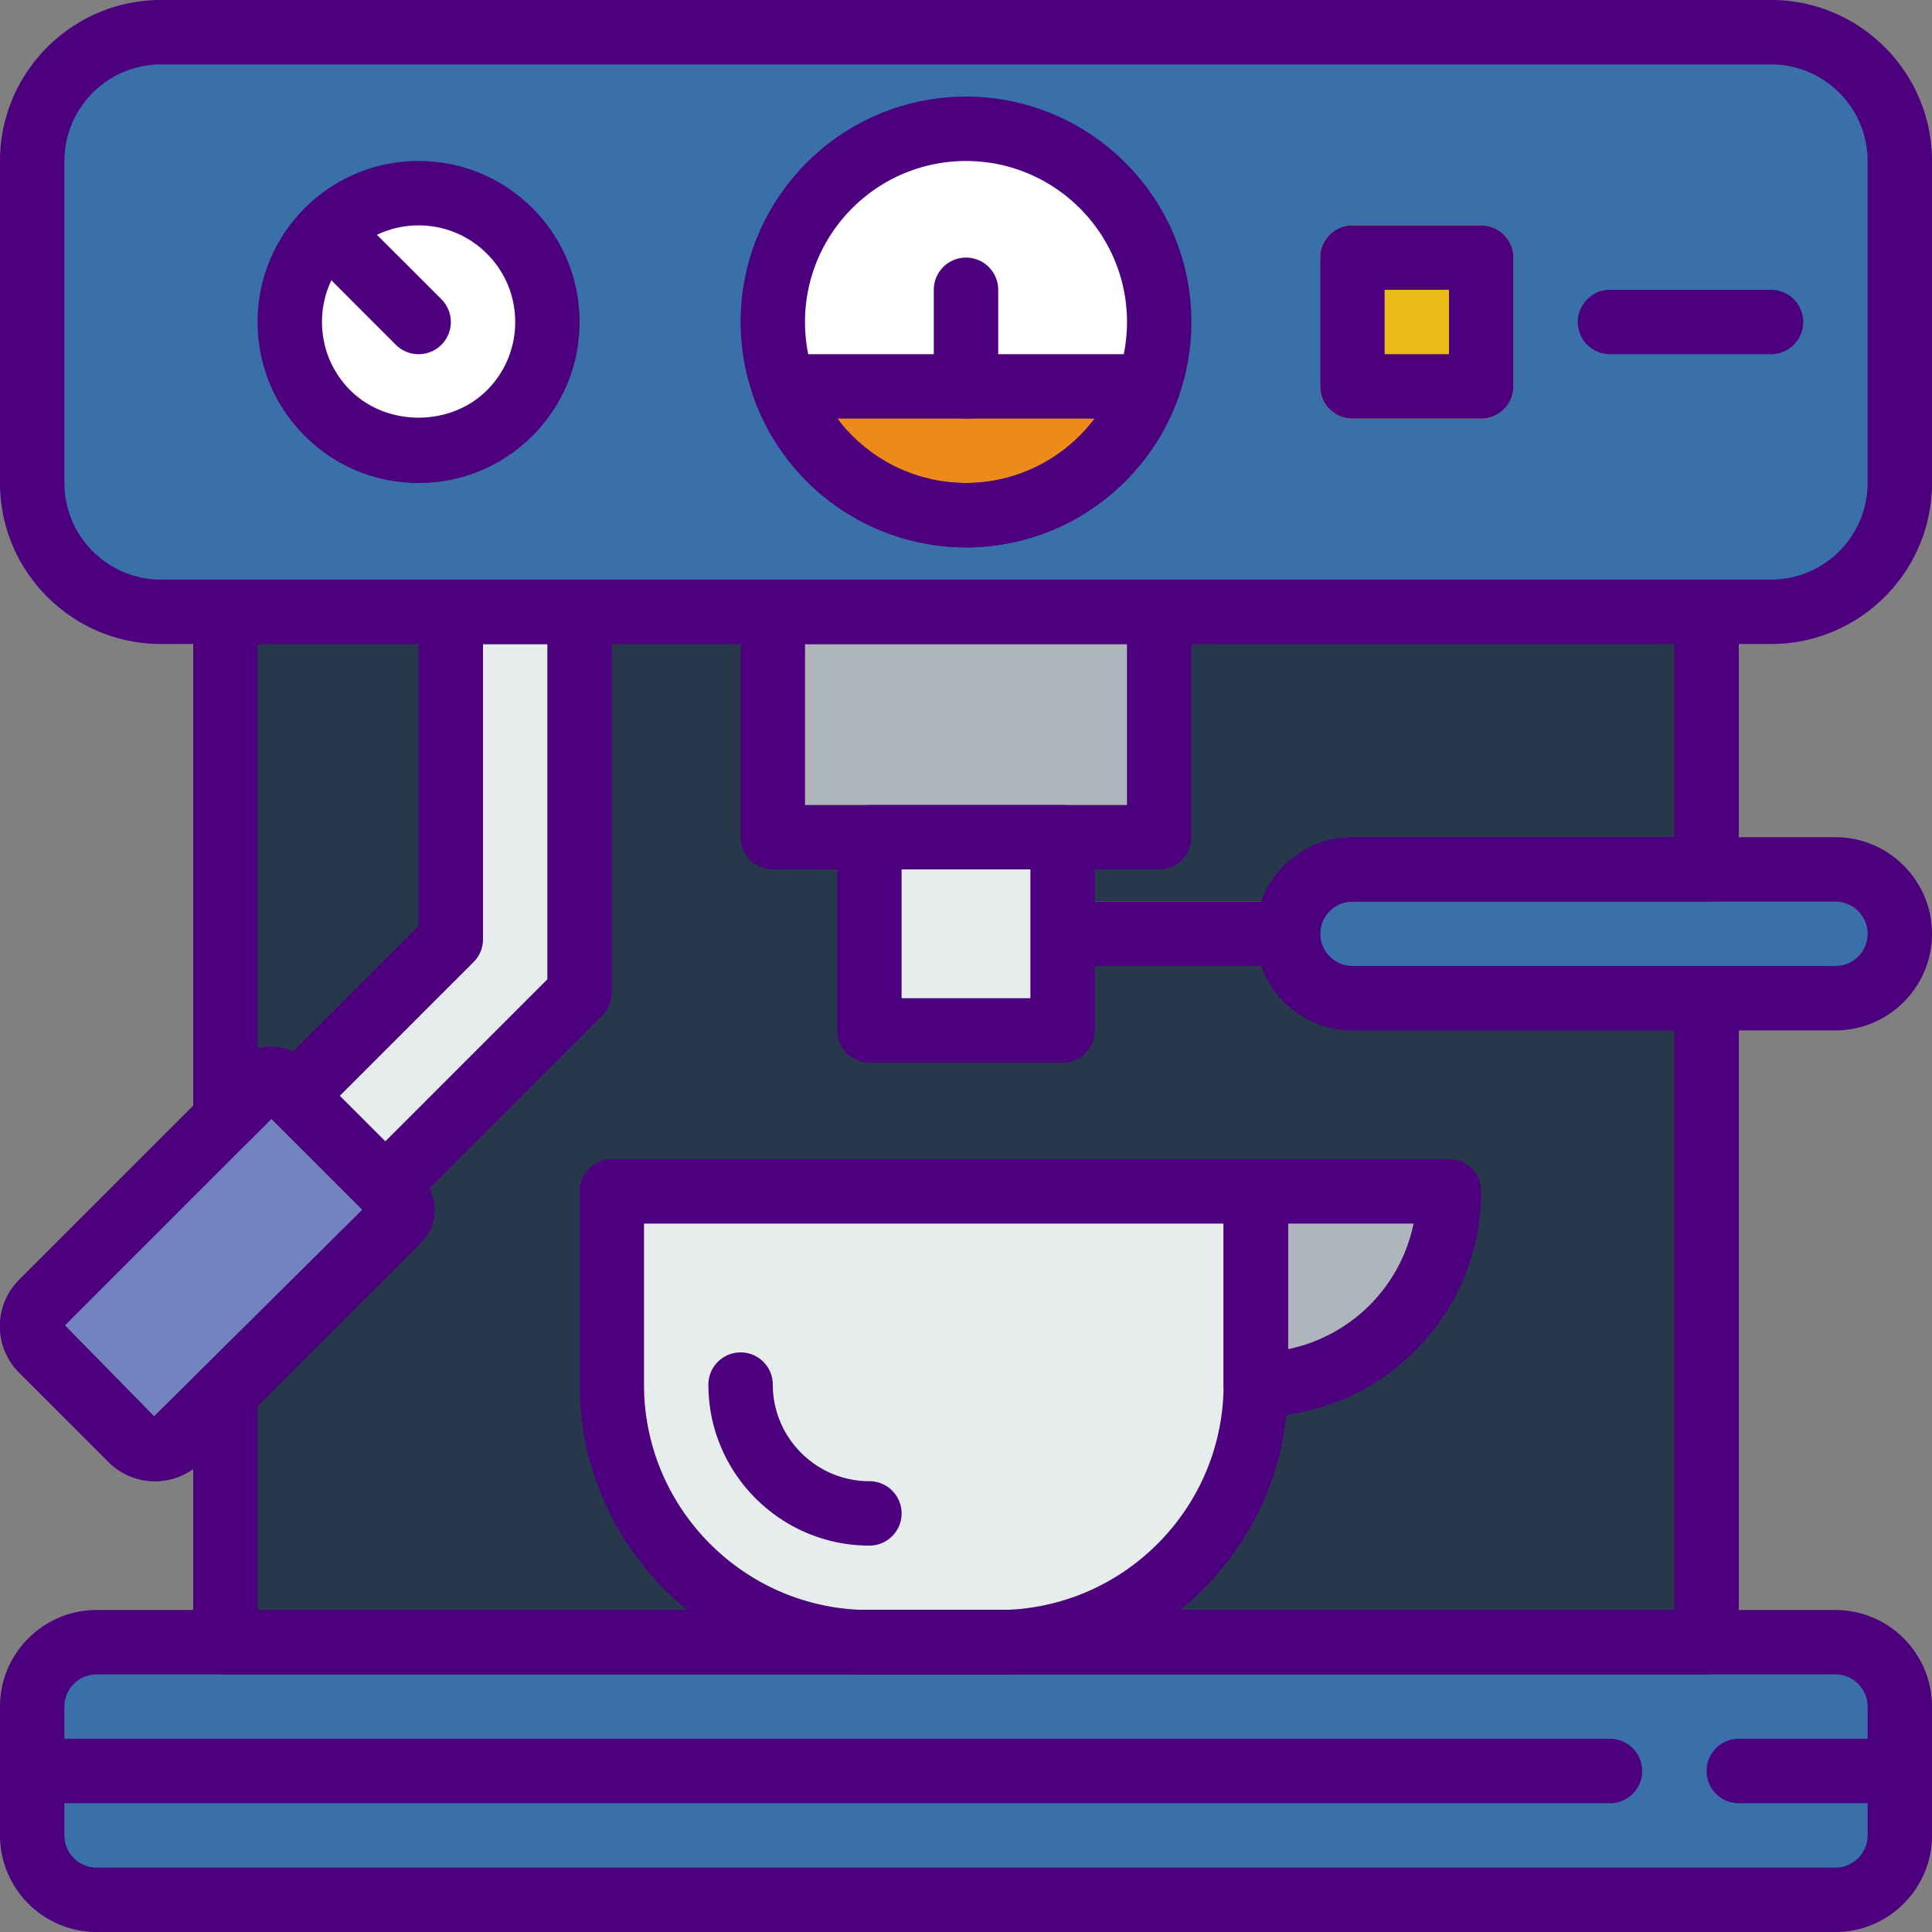 <svg width="48" height="48" fill="none" xmlns="http://www.w3.org/2000/svg"><rect width="100%" height="100%" fill="#808080" stroke="none"/><path d="M5.6 14.4v27.2h36.8V14.4H5.6z" fill="#28384C"/><path d="M44 15.2H4A3.2 3.2 0 01.8 12V4A3.2 3.2 0 014 .8h40A3.2 3.2 0 0147.2 4v8a3.2 3.2 0 01-3.2 3.2z" fill="#3A70AA"/><path d="M19.479 9.6a4.798 4.798 0 004.52 3.2 4.797 4.797 0 004.522-3.2h-9.042z" fill="#ED8A19"/><path d="M28.8 8a4.8 4.8 0 10-9.6 0c0 .717.28 1.602.28 1.6h9.042c-.003.007.278-.89.278-1.6z" fill="#fff"/><path d="M32 24h-5.6a.8.8 0 110-1.6H32a.8.8 0 110 1.6z" fill="#AFB6BB"/><path d="M26.4 20.8h-4.8v4.8h4.8v-4.8z" fill="#E7ECED"/><path d="M28.8 15.2h-9.6v5.6h9.6v-5.6z" fill="#AFB6BB"/><path d="M10.4 11.2a3.2 3.2 0 100-6.4 3.2 3.2 0 000 6.4z" fill="#fff"/><path d="M6.5 26.906l-5.457 5.456a.83.83 0 000 1.176l2.22 2.219a.83.83 0 001.175 0L9.894 30.3a.345.345 0 000-.488l-2.907-2.907a.346.346 0 00-.488 0z" fill="#7383BF"/><path d="M6.5 26.906l-5.457 5.456a.83.83 0 000 1.176l2.22 2.219a.83.83 0 001.175 0L9.894 30.3a.345.345 0 000-.488l-2.907-2.907a.346.346 0 00-.488 0z" fill="#7383BF"/><path d="M11.2 15.2v8.137l-3.89 3.891 2.262 2.263 4.828-4.829V15.2h-3.2z" fill="#E7ECED"/><path d="M36.8 10.4h-3.2a.8.8 0 01-.8-.8V6.4a.8.8 0 01.8-.8h3.2a.8.8 0 01.8.8v3.2a.8.8 0 01-.8.8z" fill="#EBBA16"/><path d="M45.6 47.2H2.4a1.6 1.6 0 01-1.6-1.6v-3.2a1.6 1.6 0 011.6-1.6h43.2a1.6 1.6 0 011.6 1.6v3.2a1.6 1.6 0 01-1.6 1.6z" fill="#3A70AA"/><path d="M24.8 40.8h-3.2a6.4 6.4 0 01-6.4-6.4v-4.8h16v4.8a6.4 6.4 0 01-6.4 6.4z" fill="#E7ECED"/><path d="M31.2 34.4v-4.8H36a4.8 4.8 0 01-4.8 4.8z" fill="#AFB6BB"/><path d="M45.6 24.8h-12a1.6 1.6 0 110-3.2h12a1.6 1.6 0 110 3.2z" fill="#3A70AA"/><path d="M32 24h-4.8a.8.8 0 110-1.6H32a.8.8 0 110 1.6z" fill="#4D007E"/><path d="M45.6 25.6h-12a2.403 2.403 0 01-2.4-2.4c0-1.323 1.077-2.4 2.4-2.4h12c1.323 0 2.4 1.077 2.4 2.4s-1.077 2.4-2.4 2.4zm-12-3.2a.8.8 0 000 1.6h12a.8.8 0 000-1.6h-12zm-7.2 4h-4.8a.8.8 0 01-.8-.8v-4.8a.8.8 0 01.8-.8h4.8a.8.8 0 01.8.8v4.8a.8.8 0 01-.8.8zm-4-1.6h3.2v-3.2h-3.2v3.2z" fill="#4D007E"/><path d="M28.8 21.6h-9.6a.8.8 0 01-.8-.8v-5.6a.8.8 0 01.8-.8h9.6a.8.8 0 01.8.8v5.6a.8.8 0 01-.8.8zM20 20h8v-4h-8v4zm4-6.4A5.607 5.607 0 0118.4 8c0-3.087 2.512-5.6 5.6-5.6 3.088 0 5.6 2.513 5.6 5.6 0 3.087-2.512 5.6-5.6 5.6zM24 4c-2.206 0-4 1.794-4 4s1.794 4 4 4c2.205 0 4-1.794 4-4s-1.795-4-4-4z" fill="#4D007E"/><path d="M24 10.4a.8.8 0 01-.8-.8V7.2a.8.8 0 111.6 0v2.4a.8.8 0 01-.8.8z" fill="#4D007E"/><path d="M24 13.6a5.608 5.608 0 01-5.275-3.733.8.8 0 01.754-1.067h9.042a.8.8 0 01.755 1.067A5.61 5.61 0 0124 13.6zm-3.195-3.2A4.004 4.004 0 0024 12a4.004 4.004 0 003.194-1.6h-6.389zM10.4 12a3.976 3.976 0 01-2.829-1.172A3.97 3.97 0 016.4 8a3.97 3.97 0 011.172-2.828A3.973 3.973 0 0110.4 4c1.069 0 2.073.417 2.829 1.172A3.97 3.97 0 0114.399 8a3.972 3.972 0 01-1.17 2.828A3.978 3.978 0 0110.399 12zm0-6.4c-.64 0-1.244.25-1.697.703A2.381 2.381 0 008 8c0 .642.25 1.244.703 1.697.906.906 2.488.906 3.394 0A2.38 2.38 0 0012.8 8a2.38 2.38 0 00-.703-1.697A2.387 2.387 0 0010.4 5.6z" fill="#4D007E"/><path d="M10.4 8.8a.798.798 0 01-.566-.234L7.572 6.303a.799.799 0 111.131-1.131l2.263 2.262A.8.8 0 0110.4 8.8z" fill="#4D007E"/><path d="M44 16H4c-2.206 0-4-1.794-4-4V4c0-2.206 1.794-4 4-4h40c2.206 0 4 1.794 4 4v8c0 2.206-1.794 4-4 4zM4 1.6A2.403 2.403 0 001.6 4v8c0 1.323 1.077 2.4 2.4 2.4h40c1.323 0 2.4-1.077 2.4-2.4V4c0-1.323-1.077-2.4-2.4-2.4H4zm-.15 35.2c-.436 0-.846-.17-1.154-.48L.478 34.104A1.62 1.62 0 010 32.95c0-.435.17-.845.478-1.153l5.456-5.455v-.001a1.146 1.146 0 011.618 0l2.907 2.908c.216.216.335.503.335.81 0 .306-.119.593-.336.81l-5.455 5.454a1.624 1.624 0 01-1.153.477zm2.893-9.006L1.61 32.928l2.219 2.262 5.177-5.135-2.262-2.261zm2.584 2.585l.001.001z" fill="#4D007E"/><path d="M3.85 36.8c-.436 0-.846-.17-1.154-.48L.478 34.104A1.62 1.62 0 010 32.95c0-.435.17-.845.478-1.153l5.456-5.455v-.001a1.146 1.146 0 011.618 0l2.907 2.908c.216.216.335.503.335.81 0 .306-.119.593-.336.81l-5.455 5.454a1.624 1.624 0 01-1.153.477zm2.893-9.006L1.61 32.928l2.219 2.262 5.177-5.135-2.262-2.261zm2.584 2.585l.001.001z" fill="#4D007E"/><path d="M9.572 30.291a.798.798 0 01-.566-.234l-2.262-2.263a.8.8 0 010-1.132l3.656-3.656V15.2a.8.8 0 01.8-.8h3.2a.8.8 0 01.8.8v9.462a.797.797 0 01-.235.566l-4.828 4.829a.799.799 0 01-.565.234zM8.44 27.228l1.13 1.132 4.029-4.029V16H12v7.338a.796.796 0 01-.235.565L8.44 27.228zm2.76-3.89h.008-.008zM36.8 10.4h-3.2a.8.8 0 01-.8-.8V6.4a.8.8 0 01.8-.8h3.2a.8.8 0 01.8.8v3.2a.8.8 0 01-.8.8zm-2.4-1.6H36V7.2h-1.6v1.6zm9.6 0h-4a.8.8 0 110-1.6h4a.8.8 0 110 1.6z" fill="#4D007E"/><path d="M42.4 41.6H5.6a.8.8 0 01-.8-.8v-6.206a.8.8 0 01.234-.566l3.971-3.971-2.262-2.263-.577.578a.801.801 0 01-1.366-.566V15.2a.8.8 0 01.8-.8h36.8a.8.8 0 01.8.8v6.4a.8.8 0 01-.8.8h-8.8a.8.8 0 000 1.6h8.8a.8.8 0 01.8.8v16a.8.8 0 01-.8.8zM6.4 40h35.2V25.6h-8a2.403 2.403 0 01-2.4-2.4c0-1.323 1.077-2.4 2.4-2.4h8V16H6.4v10.058c.393-.123.84-.03 1.152.282l2.907 2.908c.216.216.335.503.335.81 0 .305-.118.592-.334.809L6.4 34.925V40z" fill="#4D007E"/><path d="M45.6 48H2.4A2.403 2.403 0 010 45.6v-3.2C0 41.077 1.077 40 2.4 40h43.2c1.323 0 2.4 1.077 2.4 2.4v3.2c0 1.323-1.077 2.4-2.4 2.4zM2.4 41.6a.8.8 0 00-.8.8v3.2a.8.8 0 00.8.8h43.2a.8.8 0 00.8-.8v-3.2a.8.8 0 00-.8-.8H2.4z" fill="#4D007E"/><path d="M40 44.8H.8a.8.8 0 110-1.6H40a.8.8 0 110 1.6zm7.2 0h-4a.8.8 0 110-1.6h4a.8.8 0 110 1.6zm-22.4-3.2h-3.2c-3.97 0-7.2-3.23-7.2-7.2v-4.8a.8.8 0 01.8-.8h16a.8.8 0 01.8.8v4.8c0 3.97-3.23 7.2-7.2 7.2zM16 30.4v4c0 3.087 2.512 5.6 5.6 5.6h3.2c3.088 0 5.6-2.513 5.6-5.6v-4H16z" fill="#4D007E"/><path d="M31.2 35.2a.8.8 0 01-.8-.8v-4.8a.8.8 0 01.8-.8H36a.8.8 0 01.8.8c0 3.087-2.512 5.6-5.6 5.6zm.8-4.8v3.12a4.012 4.012 0 003.12-3.12H32zm-10.4 8c-2.205 0-4-1.794-4-4a.8.8 0 111.6 0c0 1.323 1.077 2.4 2.4 2.4a.8.8 0 110 1.6z" fill="#4D007E"/></svg>